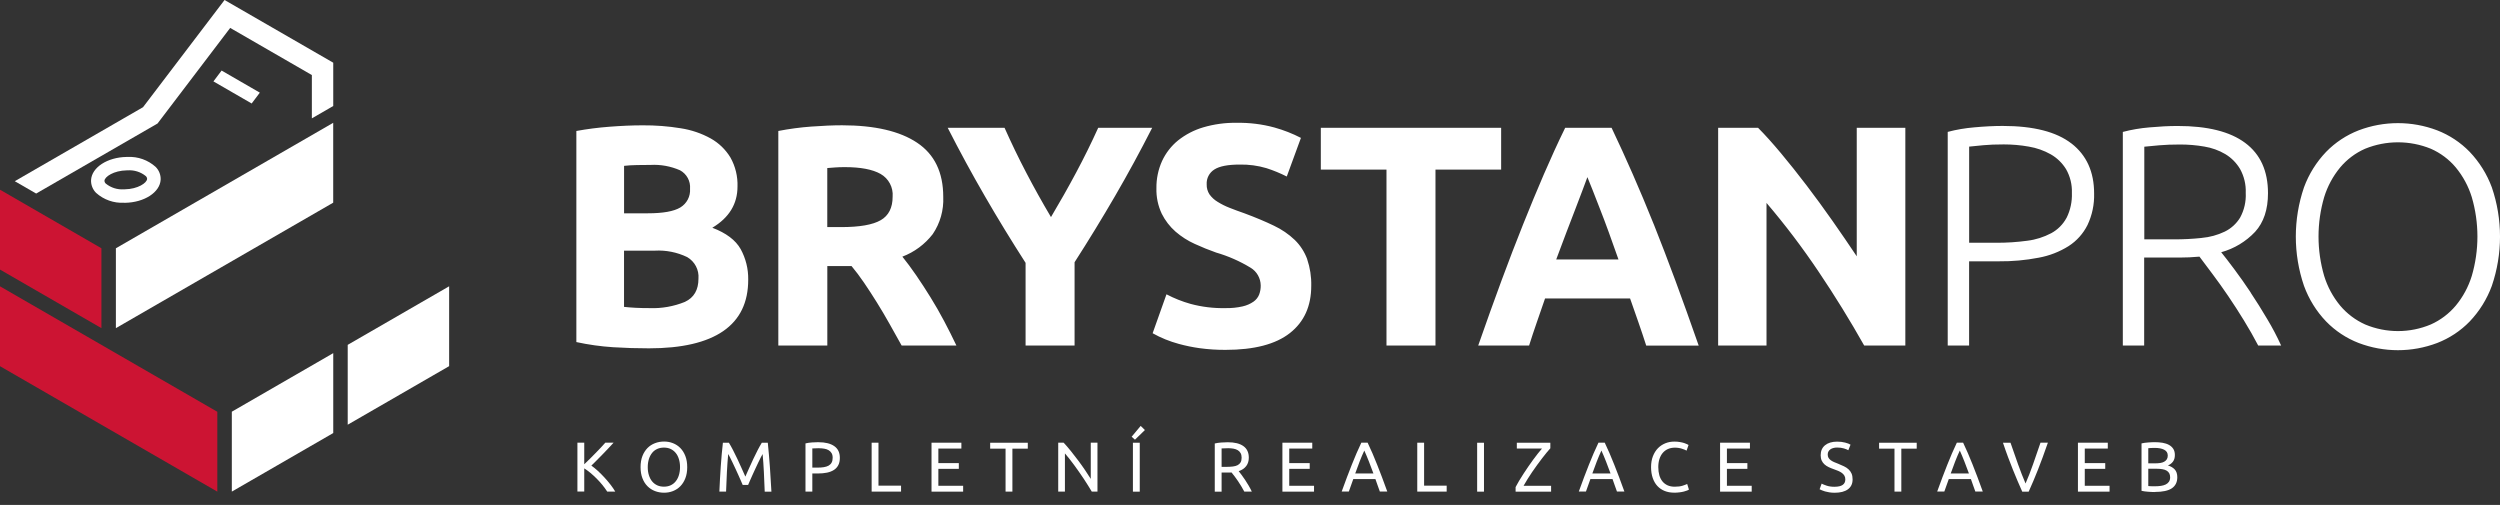 <?xml version="1.0" encoding="UTF-8"?>
<svg id="Vrstva_2" data-name="Vrstva 2" xmlns="http://www.w3.org/2000/svg" viewBox="0 0 566.92 114.51">
  <rect x="0" y="0" width="566.92" height="114.51" fill="#333333" stroke="none"/>
  <defs>
    <style>
      .cls-1 {
        fill: #fff;
      }

      .cls-2 {
        fill: #cc1433;
      }
    </style>
  </defs>
  <g id="Vrstva_1-2" data-name="Vrstva 1">
    <g>
      <g>
        <path class="cls-1" d="m139.13,100.4c-.33.36-.7.77-1.12,1.21s-.85.9-1.3,1.36c-.45.46-.9.92-1.35,1.37-.45.45-.87.86-1.26,1.25.46.32.94.71,1.46,1.18.51.47,1.01.97,1.5,1.5s.95,1.08,1.38,1.63c.43.55.79,1.08,1.08,1.58h-1.82c-.32-.5-.69-1-1.1-1.51s-.86-.99-1.32-1.46c-.46-.46-.93-.89-1.41-1.29s-.94-.73-1.38-1.01v5.26h-1.55v-11.09h1.55v4.9c.37-.35.78-.75,1.23-1.19.45-.44.89-.89,1.33-1.34.44-.45.85-.88,1.24-1.29.39-.41.72-.77.98-1.08h1.87Z"/>
        <path class="cls-1" d="m145.26,105.93c0-.95.14-1.79.42-2.51.28-.72.67-1.33,1.15-1.82s1.05-.85,1.7-1.1c.65-.25,1.33-.37,2.06-.37s1.39.12,2.02.37c.63.25,1.19.61,1.67,1.1s.86,1.09,1.14,1.82c.28.73.42,1.56.42,2.51s-.14,1.79-.42,2.51c-.28.73-.66,1.33-1.14,1.82s-1.04.85-1.67,1.1-1.31.37-2.02.37-1.41-.12-2.06-.37c-.65-.25-1.21-.61-1.7-1.1s-.87-1.09-1.15-1.82c-.28-.73-.42-1.56-.42-2.51Zm1.63,0c0,.67.08,1.28.26,1.83.17.55.41,1.02.73,1.4.31.38.7.68,1.15.89.45.21.96.31,1.53.31s1.07-.1,1.52-.31c.45-.21.83-.5,1.14-.89.31-.38.56-.85.73-1.4.17-.55.26-1.16.26-1.83s-.09-1.28-.26-1.83c-.17-.55-.41-1.02-.73-1.4-.31-.38-.7-.68-1.14-.89-.45-.21-.96-.31-1.52-.31s-1.07.1-1.53.31c-.45.21-.84.5-1.15.89s-.56.85-.73,1.4c-.17.55-.26,1.16-.26,1.83Z"/>
        <path class="cls-1" d="m168.41,109.95c-.11-.26-.25-.58-.42-.98-.18-.39-.37-.82-.57-1.28s-.42-.93-.65-1.42-.45-.94-.65-1.38-.39-.82-.57-1.16c-.18-.34-.32-.6-.42-.78-.12,1.26-.21,2.62-.29,4.09-.07,1.47-.14,2.95-.19,4.44h-1.52c.04-.96.09-1.93.14-2.9.05-.98.11-1.94.18-2.88.07-.94.14-1.86.22-2.76.08-.9.17-1.74.26-2.54h1.36c.29.47.6,1.02.93,1.66.33.64.66,1.31.99,2.01.33.7.65,1.4.96,2.1.31.7.59,1.34.85,1.91.26-.58.54-1.21.85-1.91.31-.7.63-1.4.96-2.1.33-.7.66-1.37.99-2.01.33-.64.64-1.19.93-1.66h1.36c.36,3.57.63,7.27.82,11.09h-1.52c-.05-1.49-.12-2.97-.19-4.44-.07-1.47-.17-2.83-.29-4.09-.11.18-.25.44-.42.78-.18.34-.37.73-.57,1.16-.2.43-.42.89-.65,1.38-.23.49-.45.96-.65,1.42s-.39.89-.57,1.28c-.18.39-.32.72-.42.98h-1.25Z"/>
        <path class="cls-1" d="m185.6,100.28c1.56,0,2.75.3,3.59.89.84.59,1.26,1.47,1.26,2.65,0,.64-.11,1.19-.34,1.64-.23.45-.56.82-.99,1.1s-.96.49-1.58.62-1.32.19-2.1.19h-1.23v4.11h-1.55v-10.93c.44-.11.93-.18,1.46-.22.54-.04,1.03-.06,1.48-.06Zm.13,1.36c-.66,0-1.17.02-1.52.05v4.35h1.17c.53,0,1.01-.03,1.44-.1.43-.07.79-.19,1.08-.35.29-.17.52-.39.68-.68.16-.29.24-.66.24-1.1s-.08-.78-.25-1.06c-.17-.28-.39-.5-.67-.66-.28-.17-.61-.28-.98-.34-.37-.06-.77-.1-1.18-.1Z"/>
        <path class="cls-1" d="m204.33,110.14v1.34h-6.67v-11.09h1.55v9.74h5.12Z"/>
        <path class="cls-1" d="m211.24,111.48v-11.09h6.77v1.33h-5.22v3.3h4.64v1.3h-4.64v3.84h5.62v1.33h-7.17Z"/>
        <path class="cls-1" d="m233.07,100.4v1.34h-3.49v9.74h-1.55v-9.74h-3.49v-1.34h8.53Z"/>
        <path class="cls-1" d="m247.58,111.48c-.23-.39-.5-.84-.81-1.33-.3-.49-.63-1-.98-1.53-.35-.53-.72-1.06-1.1-1.61s-.75-1.07-1.13-1.58c-.37-.51-.74-.98-1.09-1.43-.35-.45-.68-.84-.98-1.18v8.66h-1.52v-11.09h1.23c.5.53,1.04,1.15,1.61,1.86.57.71,1.14,1.44,1.7,2.19s1.09,1.49,1.58,2.22c.5.73.91,1.37,1.26,1.94v-8.21h1.52v11.09h-1.3Z"/>
        <path class="cls-1" d="m259.63,97.52l-2.26,2.19-.75-.67,2.05-2.46.96.94Zm-2.72,2.88h1.55v11.09h-1.55v-11.09Z"/>
        <path class="cls-1" d="m280.89,106.84c.17.21.39.49.65.84.26.35.53.73.81,1.15.28.42.55.86.82,1.32.27.46.5.9.7,1.33h-1.7c-.21-.41-.45-.82-.7-1.23s-.5-.81-.76-1.19-.51-.73-.76-1.06c-.25-.33-.48-.62-.68-.86-.14.01-.28.02-.42.02h-1.83v4.34h-1.55v-10.93c.44-.11.93-.18,1.46-.22.54-.04,1.03-.06,1.48-.06,1.56,0,2.74.29,3.56.88.82.59,1.22,1.46,1.22,2.62,0,.74-.19,1.37-.58,1.89-.39.52-.96.91-1.72,1.17Zm-2.35-5.2c-.66,0-1.17.02-1.52.05v4.18h1.1c.53,0,1.01-.03,1.44-.08.43-.05.79-.15,1.08-.3s.52-.36.68-.63c.16-.27.24-.63.24-1.08,0-.42-.08-.76-.24-1.04s-.38-.5-.65-.66-.59-.27-.96-.34c-.37-.06-.76-.1-1.18-.1Z"/>
        <path class="cls-1" d="m290.81,111.48v-11.09h6.77v1.33h-5.22v3.3h4.64v1.3h-4.64v3.84h5.62v1.33h-7.17Z"/>
        <path class="cls-1" d="m312.91,111.48c-.18-.48-.35-.95-.51-1.42s-.33-.94-.5-1.42h-5.02l-1.01,2.83h-1.62c.43-1.17.83-2.26,1.2-3.26.37-1,.74-1.94,1.1-2.84.36-.9.71-1.75,1.06-2.57.35-.82.72-1.62,1.1-2.42h1.42c.38.8.75,1.61,1.1,2.42s.71,1.67,1.06,2.57c.36.9.72,1.84,1.1,2.84.37,1,.77,2.08,1.2,3.26h-1.7Zm-1.46-4.11c-.34-.93-.68-1.83-1.02-2.7-.34-.87-.69-1.7-1.05-2.5-.37.8-.73,1.63-1.06,2.5-.34.87-.67,1.77-1,2.7h4.13Z"/>
        <path class="cls-1" d="m328.06,110.14v1.34h-6.67v-11.09h1.55v9.74h5.12Z"/>
        <path class="cls-1" d="m334.97,100.4h1.55v11.09h-1.55v-11.09Z"/>
        <path class="cls-1" d="m351.59,101.63c-.25.28-.53.61-.86,1-.33.39-.67.82-1.03,1.3s-.74.98-1.12,1.5c-.38.53-.76,1.06-1.13,1.6-.37.54-.72,1.08-1.05,1.61s-.63,1.04-.9,1.52h6.24v1.33h-8.05v-1.04c.22-.43.49-.9.79-1.41.3-.51.63-1.03.98-1.57s.71-1.07,1.08-1.62c.37-.54.74-1.07,1.11-1.57.37-.5.73-.97,1.07-1.41.35-.44.66-.82.95-1.15h-5.7v-1.33h7.6v1.23Z"/>
        <path class="cls-1" d="m366.68,111.48c-.18-.48-.35-.95-.51-1.42s-.33-.94-.5-1.42h-5.02l-1.01,2.83h-1.62c.43-1.17.83-2.26,1.2-3.26.37-1,.74-1.94,1.1-2.84.36-.9.71-1.75,1.06-2.57.35-.82.72-1.62,1.1-2.42h1.42c.38.8.75,1.61,1.1,2.42s.71,1.67,1.06,2.57c.36.9.72,1.84,1.1,2.84.37,1,.77,2.08,1.2,3.26h-1.7Zm-1.46-4.11c-.34-.93-.68-1.83-1.02-2.7-.34-.87-.69-1.7-1.05-2.5-.37.8-.73,1.63-1.06,2.5-.34.87-.67,1.77-1,2.7h4.13Z"/>
        <path class="cls-1" d="m379.63,111.72c-.78,0-1.49-.13-2.13-.38-.64-.26-1.19-.63-1.65-1.12-.46-.49-.81-1.1-1.06-1.82-.25-.72-.38-1.54-.38-2.47s.14-1.75.42-2.47c.28-.72.66-1.33,1.14-1.82s1.04-.86,1.68-1.12c.64-.26,1.32-.38,2.05-.38.46,0,.87.03,1.24.1.37.06.69.14.96.22.27.09.49.17.66.26.17.08.29.15.35.19l-.45,1.28c-.1-.06-.23-.13-.42-.21-.18-.07-.39-.15-.62-.22-.23-.08-.48-.14-.75-.18s-.55-.07-.82-.07c-.59,0-1.11.1-1.58.3-.47.2-.87.5-1.2.88-.33.38-.58.85-.76,1.4-.18.55-.26,1.17-.26,1.85s.08,1.26.23,1.81c.15.54.39,1.01.7,1.4s.7.69,1.16.9c.46.21,1.01.32,1.62.32.71,0,1.31-.07,1.78-.22s.82-.28,1.06-.4l.4,1.28c-.07.05-.21.12-.4.2s-.43.16-.72.23c-.29.08-.62.14-1.01.19-.38.05-.8.08-1.25.08Z"/>
        <path class="cls-1" d="m390.06,111.48v-11.09h6.77v1.33h-5.22v3.3h4.64v1.3h-4.64v3.84h5.62v1.33h-7.17Z"/>
        <path class="cls-1" d="m416.03,110.38c1.62,0,2.43-.55,2.43-1.66,0-.34-.07-.63-.22-.87-.14-.24-.34-.45-.58-.62-.25-.18-.53-.33-.84-.46-.32-.13-.65-.26-1-.38-.41-.14-.79-.3-1.15-.47s-.68-.38-.94-.62-.48-.53-.63-.86c-.15-.33-.23-.73-.23-1.2,0-.97.33-1.73.99-2.27s1.57-.82,2.74-.82c.67,0,1.28.07,1.83.22.55.14.95.3,1.21.47l-.5,1.26c-.22-.14-.56-.27-1-.41s-.96-.2-1.54-.2c-.3,0-.58.03-.83.1-.26.06-.48.16-.67.29s-.34.29-.46.49-.17.43-.17.7c0,.3.06.55.18.75.12.2.28.38.5.54.21.15.46.3.74.42.28.13.59.26.94.38.48.19.92.38,1.32.58.4.19.75.42,1.04.69s.52.58.68.95c.16.37.24.81.24,1.34,0,.97-.35,1.72-1.06,2.24-.71.52-1.71.78-3,.78-.44,0-.84-.03-1.21-.09-.37-.06-.7-.13-.98-.21s-.54-.17-.74-.26c-.21-.09-.37-.17-.49-.23l.46-1.28c.25.14.62.29,1.12.46.5.17,1.12.26,1.84.26Z"/>
        <path class="cls-1" d="m434.65,100.4v1.34h-3.49v9.74h-1.55v-9.74h-3.49v-1.34h8.53Z"/>
        <path class="cls-1" d="m447.95,111.48c-.18-.48-.35-.95-.51-1.42s-.33-.94-.5-1.42h-5.02l-1.01,2.83h-1.62c.43-1.17.83-2.26,1.2-3.26.37-1,.74-1.94,1.1-2.84.36-.9.71-1.75,1.06-2.57.35-.82.72-1.62,1.1-2.42h1.42c.38.8.75,1.61,1.1,2.42.35.82.71,1.67,1.06,2.57.36.9.72,1.84,1.1,2.84.37,1,.77,2.08,1.2,3.26h-1.7Zm-1.46-4.11c-.34-.93-.68-1.83-1.02-2.7-.34-.87-.69-1.7-1.05-2.5-.37.8-.73,1.63-1.06,2.5-.34.87-.67,1.77-1,2.7h4.13Z"/>
        <path class="cls-1" d="m464.39,100.4c-.41,1.17-.79,2.26-1.16,3.26-.37,1-.73,1.94-1.08,2.84-.35.9-.7,1.75-1.05,2.57-.35.82-.7,1.62-1.06,2.42h-1.46c-.36-.8-.72-1.61-1.06-2.42-.35-.82-.7-1.67-1.06-2.57-.36-.9-.72-1.84-1.1-2.84-.37-1-.76-2.08-1.15-3.26h1.71c.58,1.69,1.14,3.31,1.7,4.86s1.12,3.02,1.71,4.38c.59-1.35,1.16-2.81,1.71-4.38s1.11-3.19,1.68-4.87h1.66Z"/>
        <path class="cls-1" d="m471.21,111.48v-11.09h6.77v1.33h-5.22v3.3h4.64v1.3h-4.64v3.84h5.62v1.33h-7.17Z"/>
        <path class="cls-1" d="m488.62,111.58c-.22,0-.47,0-.73-.02s-.52-.03-.78-.05c-.26-.02-.52-.05-.78-.08s-.49-.07-.7-.13v-10.75c.21-.05.45-.1.7-.13.26-.03.51-.06.78-.08.26-.02.52-.04.78-.05s.5-.02.72-.02c.64,0,1.24.05,1.8.14.56.1,1.05.26,1.46.49.41.23.73.53.97.9.23.37.35.83.35,1.38,0,.61-.14,1.11-.43,1.5s-.67.68-1.15.87c.65.19,1.17.5,1.55.91s.58,1,.58,1.76c0,1.11-.41,1.94-1.22,2.5-.82.56-2.11.84-3.88.84Zm-1.46-6.51h1.63c.38,0,.75-.03,1.09-.08.34-.05.64-.15.89-.29s.45-.32.59-.54c.14-.22.22-.51.22-.85,0-.32-.08-.59-.22-.81-.15-.22-.35-.39-.62-.53-.26-.13-.57-.23-.92-.3-.35-.06-.73-.1-1.12-.1s-.7,0-.93.02c-.22.01-.43.03-.61.05v3.42Zm0,1.25v3.9c.12.01.26.02.42.03.14.01.3.02.49.02.19,0,.4,0,.65,0,.46,0,.89-.03,1.3-.09.41-.06.77-.16,1.08-.31s.56-.36.74-.62.28-.6.28-1.01c0-.36-.07-.67-.21-.92-.14-.25-.34-.45-.6-.6-.26-.15-.57-.26-.94-.32-.36-.06-.77-.1-1.22-.1h-2Z"/>
      </g>
      <path id="Path_57" data-name="Path 57" class="cls-1" d="m101.85,64.92v18.11l-23,13.28v-18.11l23-13.28Z"/>
      <path id="Path_58" data-name="Path 58" class="cls-2" d="m0,83.04l49.28,28.45v-18.11L0,64.93v18.11Z"/>
      <path id="Path_59" data-name="Path 59" class="cls-1" d="m52.57,111.48l23-13.28v-18.12l-23,13.28v18.11Z"/>
      <path id="Path_60" data-name="Path 60" class="cls-1" d="m75.56,27.85l-49.28,28.45v18.11l49.28-28.45v-18.11Z"/>
      <path id="Path_61" data-name="Path 61" class="cls-2" d="m23,56.3L0,43.02v18.11l23,13.28v-18.11Z"/>
      <g id="Group_9" data-name="Group 9">
        <path id="Path_62" data-name="Path 62" class="cls-1" d="m32.45,24.3L3.35,41.09l4.85,2.8,27.52-15.88L52.2,6.33l18.52,10.69v9.82l4.85-2.8v-9.82L50.92,0l-18.48,24.3Z"/>
        <path id="Path_63" data-name="Path 63" class="cls-1" d="m28.12,45.98c-2.32.12-4.6-.69-6.33-2.24-.77-.77-1.19-1.83-1.14-2.92.16-2.86,3.7-5.16,8.06-5.23h.23c2.33-.12,4.61.69,6.35,2.25.77.77,1.19,1.83,1.14,2.92-.16,2.85-3.7,5.15-8.06,5.23h-.24Zm.81-7.35h-.17c-2.97.05-5.02,1.45-5.07,2.35,0,.25.12.49.31.66,1.16.94,2.63,1.4,4.11,1.29h.18c2.97-.05,5.02-1.45,5.07-2.35,0-.25-.12-.49-.31-.66-1.16-.94-2.64-1.4-4.12-1.29h0Z"/>
        <path id="Path_64" data-name="Path 64" class="cls-1" d="m57.07,23.47l-8.67-5.01,1.85-2.46,8.67,5.01-1.85,2.46Z"/>
      </g>
      <path id="Path_65" data-name="Path 65" class="cls-1" d="m161.54,51.64c3.8-2.28,5.7-5.39,5.7-9.33.08-2.3-.47-4.58-1.6-6.59-1.09-1.8-2.62-3.28-4.45-4.31-2.11-1.17-4.41-1.95-6.8-2.32-2.86-.47-5.76-.69-8.66-.67-2.33,0-4.84.11-7.55.32-2.51.19-5.01.51-7.48.96v47.87c2.76.6,5.55.99,8.37,1.17,2.68.17,5.38.25,8.09.25,7.45,0,13.07-1.31,16.85-3.91,3.78-2.61,5.67-6.5,5.66-11.68.04-2.41-.55-4.79-1.71-6.91-1.15-2.04-3.29-3.65-6.42-4.84Zm-20.02-14.03c.85-.1,1.83-.16,2.92-.18,1.09-.02,2.11-.03,3.06-.03,2.3-.13,4.59.29,6.7,1.21,1.53.82,2.42,2.47,2.28,4.2.12,1.72-.73,3.35-2.21,4.24-1.47.88-3.92,1.32-7.34,1.32h-5.41v-10.76Zm13.82,30.84c-2.55,1.04-5.3,1.53-8.05,1.42-1.14,0-2.19-.02-3.14-.07s-1.83-.12-2.64-.21v-12.75h6.98c2.53-.14,5.05.36,7.34,1.46,1.72,1,2.72,2.89,2.56,4.88,0,2.56-1.02,4.32-3.06,5.27h0Zm55.67-1.03c-1.07-1.73-2.15-3.39-3.24-4.98-1.09-1.59-2.14-3-3.14-4.24,2.72-1.03,5.1-2.8,6.88-5.1,1.69-2.48,2.52-5.44,2.39-8.44,0-5.56-1.97-9.65-5.92-12.29-3.94-2.64-9.62-3.95-17.02-3.96-2.04,0-4.36.1-6.95.29-2.52.18-5.03.52-7.51,1v48.65h11.11v-18.02h5.49c.95,1.14,1.91,2.41,2.86,3.81.95,1.4,1.92,2.89,2.89,4.45s1.93,3.18,2.86,4.84,1.84,3.3,2.75,4.92h12.42c-.85-1.8-1.78-3.64-2.77-5.52s-2.03-3.68-3.1-5.41h0Zm-11.29-17.49c-1.8,1.05-4.8,1.57-8.98,1.57h-3.14v-13.39c.57-.05,1.18-.09,1.82-.14s1.37-.07,2.17-.07c3.56,0,6.26.51,8.09,1.54,1.84,1.04,2.91,3.06,2.74,5.16,0,2.51-.9,4.3-2.71,5.34Zm49.31-20.95h12.25c-2.71,5.32-5.51,10.47-8.41,15.46-2.9,4.99-5.96,10-9.19,15.03v18.88h-11.11v-18.74c-3.23-5.03-6.31-10.06-9.22-15.1-2.92-5.04-5.73-10.21-8.44-15.53h12.89c1.52,3.41,3.15,6.8,4.91,10.16,1.75,3.36,3.63,6.73,5.62,10.09,2-3.36,3.9-6.72,5.7-10.09s3.47-6.75,5.01-10.16h0Zm47.39,29.78c.66,1.95.98,4,.93,6.05,0,4.61-1.61,8.18-4.84,10.72s-8.1,3.81-14.6,3.81c-1.98.01-3.96-.12-5.92-.39-1.57-.22-3.13-.54-4.66-.96-2.08-.56-4.08-1.37-5.95-2.42l3.14-8.83c1.73.91,3.56,1.64,5.45,2.17,2.59.7,5.26,1.02,7.94.96,1.3.03,2.61-.1,3.88-.39.88-.2,1.72-.56,2.46-1.07.57-.4,1.02-.95,1.28-1.6.25-.66.37-1.36.36-2.07-.02-1.65-.88-3.17-2.28-4.02-2.45-1.49-5.08-2.65-7.84-3.45-1.61-.57-3.23-1.22-4.84-1.96-1.58-.71-3.04-1.65-4.35-2.78-1.3-1.14-2.36-2.52-3.13-4.06-.85-1.81-1.27-3.8-1.21-5.8-.03-2.12.41-4.23,1.28-6.16.84-1.81,2.08-3.41,3.63-4.67,1.69-1.34,3.63-2.35,5.7-2.96,2.45-.72,5-1.07,7.55-1.03,2.91-.05,5.81.3,8.62,1.07,2.07.58,4.08,1.36,5.99,2.35l-3.21,8.76c-1.48-.75-3.01-1.38-4.59-1.89-1.98-.59-4.03-.86-6.09-.82-2.66,0-4.57.37-5.73,1.11-1.16.72-1.83,2.02-1.75,3.38-.03.81.2,1.6.64,2.28.49.67,1.1,1.24,1.82,1.67.86.54,1.76.99,2.71,1.36,1.02.41,2.15.82,3.38,1.25,2.56.95,4.79,1.89,6.69,2.81,1.74.82,3.35,1.91,4.74,3.24,1.25,1.22,2.2,2.7,2.81,4.34h0Zm43.99-20.3h-14.89v39.89h-11.11v-39.89h-14.89v-9.48h40.89v9.48Zm34.61,12.4c-1.6-3.99-3.19-7.78-4.76-11.36-1.57-3.58-3.17-7.09-4.8-10.51h-10.53c-1.67,3.42-3.27,6.92-4.82,10.51-1.55,3.59-3.12,7.38-4.71,11.36-1.6,3.99-3.23,8.24-4.9,12.75-1.67,4.51-3.43,9.43-5.29,14.75h11.54c.54-1.71,1.12-3.46,1.75-5.27s1.25-3.61,1.87-5.41h19.28c.63,1.79,1.26,3.59,1.89,5.4.63,1.81,1.22,3.57,1.77,5.29h11.9c-1.86-5.32-3.62-10.24-5.29-14.75-1.67-4.51-3.3-8.76-4.89-12.75h0Zm-22.12,7.98c.78-2.13,1.55-4.17,2.3-6.12s1.44-3.73,2.05-5.34c.61-1.62,1.15-3.04,1.63-4.28s.84-2.21,1.09-2.93c.3.7.68,1.67,1.17,2.9s1.04,2.66,1.67,4.28c.64,1.62,1.31,3.4,2.02,5.35s1.44,3.99,2.19,6.14h-14.12Zm68.13-29.85h11.04v49.37h-9.33c-3.18-5.65-6.62-11.23-10.33-16.74-3.64-5.42-7.58-10.63-11.82-15.6v32.34h-10.97V28.98h9.05c1.57,1.57,3.3,3.5,5.2,5.77,1.9,2.28,3.84,4.71,5.81,7.3,1.97,2.59,3.93,5.27,5.88,8.05,1.95,2.78,3.77,5.45,5.49,8.02v-29.14Zm48.72,3.56c-3.42-2.66-8.62-3.99-15.6-3.99-1.99,0-4.14.11-6.45.32-2.03.17-4.05.51-6.02,1.03v48.44h4.85v-19.09h6.7c3.05.03,6.09-.24,9.08-.82,2.41-.44,4.72-1.33,6.8-2.64,1.83-1.18,3.3-2.83,4.27-4.77,1.06-2.24,1.57-4.69,1.5-7.16,0-4.89-1.71-8.67-5.13-11.33h0Zm-1.14,16.88c-.79,1.46-1.99,2.66-3.45,3.45-1.69.89-3.52,1.48-5.41,1.71-2.35.32-4.72.48-7.09.46h-6.12v-21.8c.9-.09,1.98-.2,3.24-.32,1.26-.12,2.79-.18,4.6-.18,1.91,0,3.82.16,5.7.5,1.74.29,3.42.88,4.95,1.74,1.43.81,2.63,1.98,3.49,3.38.94,1.65,1.39,3.52,1.32,5.41.07,1.95-.34,3.88-1.21,5.63h0Zm41.79,16.92c-1.28-1.92-2.53-3.69-3.74-5.31-1.21-1.62-2.2-2.9-2.96-3.84,2.94-.81,5.6-2.41,7.69-4.63,1.95-2.14,2.92-5.06,2.92-8.76,0-5.03-1.72-8.83-5.17-11.4-3.44-2.57-8.56-3.85-15.35-3.84-1.95,0-4.07.11-6.38.32-2.03.17-4.05.51-6.02,1.03v48.44h4.84v-19.95h7.98c1.52,0,3.04-.07,4.56-.21.85,1.14,1.85,2.47,2.99,3.99s2.32,3.17,3.53,4.95,2.4,3.63,3.56,5.52,2.25,3.8,3.24,5.7h5.2c-.93-2.05-1.98-4.05-3.14-5.98-1.23-2.09-2.49-4.1-3.77-6.02h0Zm-11.11-12.39c-2.11.22-4.22.33-6.34.32h-6.69v-21.01c.9-.09,2.03-.2,3.38-.32,1.36-.12,2.93-.18,4.73-.18,1.85,0,3.7.15,5.52.47,1.67.27,3.28.85,4.74,1.71,1.38.83,2.53,2,3.35,3.38.91,1.65,1.36,3.53,1.28,5.41.1,1.96-.34,3.9-1.28,5.62-.84,1.37-2.05,2.47-3.49,3.17-1.63.78-3.39,1.26-5.2,1.42h0Zm65.78-11.47c-1.11-3-2.82-5.74-5.02-8.05-2.08-2.14-4.59-3.8-7.37-4.88-5.74-2.18-12.07-2.18-17.81,0-2.78,1.08-5.3,2.74-7.38,4.88-2.21,2.31-3.92,5.05-5.02,8.05-2.47,7.24-2.47,15.09,0,22.33,1.1,3.01,2.8,5.77,5.02,8.08,2.08,2.14,4.59,3.8,7.38,4.88,5.74,2.18,12.07,2.18,17.81,0,2.78-1.08,5.3-2.74,7.37-4.88,2.21-2.32,3.92-5.07,5.02-8.08,2.47-7.24,2.47-15.09,0-22.33Zm-4.55,20.09c-.76,2.46-1.99,4.75-3.63,6.73-1.54,1.83-3.48,3.3-5.66,4.27-4.76,2-10.13,2-14.89,0-2.18-.98-4.12-2.44-5.66-4.27-1.64-1.98-2.87-4.27-3.63-6.73-1.71-5.84-1.71-12.04,0-17.88.76-2.46,1.99-4.75,3.63-6.73,1.54-1.83,3.47-3.28,5.66-4.24,4.77-1.94,10.12-1.94,14.89,0,2.19.96,4.13,2.41,5.66,4.24,1.64,1.99,2.87,4.27,3.63,6.73,1.71,5.84,1.71,12.04,0,17.88Z"/>
    </g>
  </g>
</svg>